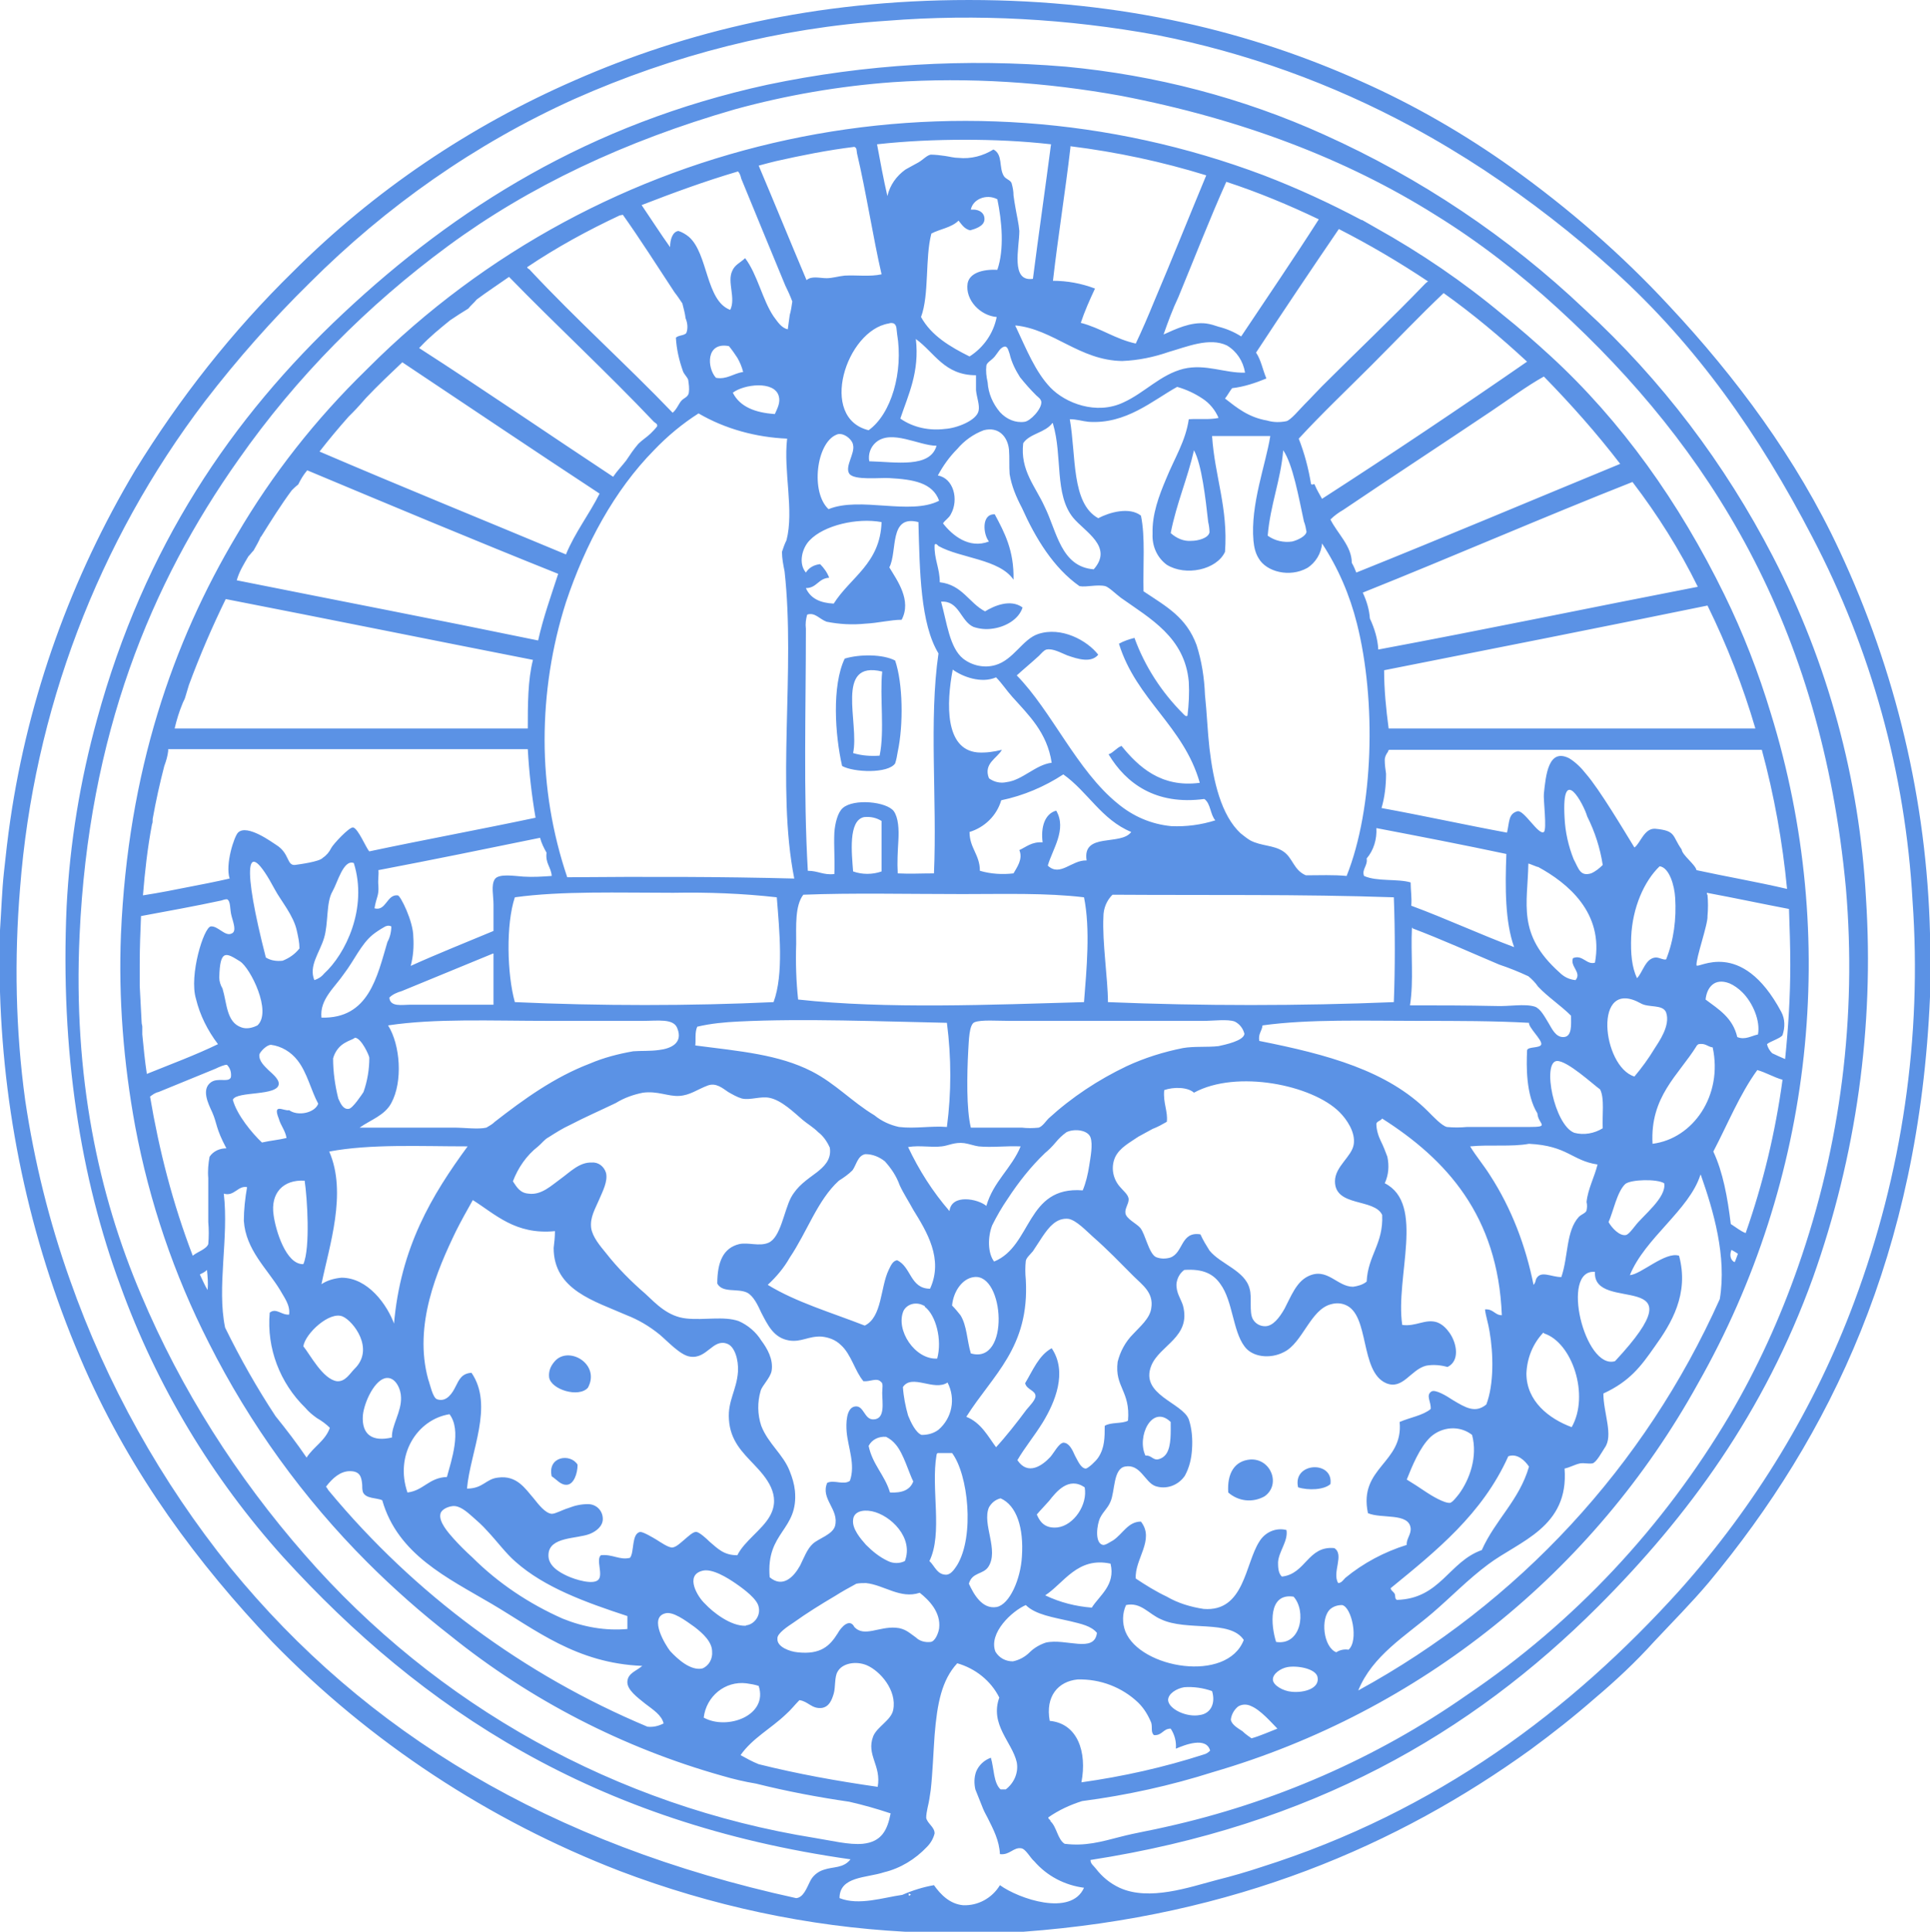 <?xml version="1.0" encoding="UTF-8"?>
<svg xmlns="http://www.w3.org/2000/svg" width="298.4" height="298.6" version="1.1" viewBox="0 0 298.4 298.6">
  <path d="m284.4 85.1c-6.6-14.2-16.1-26.9-26.3-37.8-7.4-8-15.6-15.1-24.4-21.4-7.3-5.2-15.1-9.7-23.2-13.3-16.9-7.6-36.7-12.6-60.7-12.6-23.9 0-43.8 4.9-60.9 12.4-16.3 7.1-31.1 17.1-43.6 29.6-9.4 9.2-17.5 19.5-24.4 30.7-9.9 16.6-16.5 34.9-19.3 54-0.4 2.7-0.7 5.4-1 8.2s-0.4 6-0.6 8.9v9.5c0.6 20.1 5 39.8 13.1 58.2 7.3 16.5 17.5 30.2 29 42.3 15.1 15.5 33.5 27.6 53.7 35.4 14.2 5.4 29.1 8.6 44.2 9.4h18.2c32.7-2.4 58-13.4 78.5-28.2 3.4-2.5 6.7-5.1 9.9-7.9 3.2-2.7 6.3-5.6 9.1-8.7 2.9-3.1 5.8-6 8.5-9.2 18.8-22.6 32.5-50.9 34.2-90.5v-9.8c-0.5-20.5-5.3-40.6-14-59.2zm-143.7 207.9h-0.2v-0.3c0.1 0 0.2 0.1 0.3 0.1s-0.1 0.1-0.1 0.2zm11.3-13.4c0.2 0.5 0.5 1 0.7 1.4 0.9 1.8 1.8 3.5 1.9 5.6 1.5 0.2 2.1-1.1 3.3-0.9 0.7 0.1 1.4 1.5 2 2 2 2.3 4.7 3.7 7.7 4.1-2 4.5-10.1 1.7-13-0.4-1.2 2-3.4 3.2-5.7 3.1-2.1-0.2-3.5-1.7-4.5-3.1-1.7 0.3-3.3 0.8-4.9 1.5-2.9 0.4-6.7 1.7-9.7 0.5 0-3.4 4.2-3.1 6.9-4 2.5-0.6 4.8-2 6.6-3.9 0.6-0.6 1-1.3 1.2-2.1 0-1-1.1-1.5-1.3-2.4 0-0.5 0.1-1 0.2-1.5 0.3-1.3 0.3-1.5 0.5-2.8 0.3-2.7 0.4-5.7 0.6-8.5 0.4-4.9 1.1-8.5 3.5-11.1 2.8 0.8 5.2 2.7 6.5 5.3-1.5 4.2 2 6.9 2.7 10 0.3 1.6-0.4 3.2-1.7 4.2h-0.8c-1.1-1-1-3.2-1.5-4.9-1.1 0.4-1.9 1.2-2.3 2.2-0.3 0.9-0.3 1.8-0.1 2.7m-33.5-3.9c-1-0.4-1.9-0.9-2.8-1.4 1.8-2.6 4.7-4.1 7-6.3 0.8-0.7 1.4-1.5 2.1-2.2 1.4 0.2 1.9 1.4 3.5 1.2 1.1-0.2 1.5-1.2 1.8-2.2s0.1-2.6 0.6-3.4c0.7-1.3 2.8-1.7 4.5-1 2.1 0.9 4.7 3.9 4.1 6.9-0.3 1.6-2.5 2.6-3.1 4.1-1.1 2.9 1.3 4.5 0.7 7.8-6.3-0.9-12.4-2-18.4-3.5zm-9.9-21.2c1.3 1 2.7 2.3 2.7 3.8 0.1 1.1-0.5 2.2-1.5 2.6-1.8 0.4-3.8-1.4-5-2.7-0.7-0.9-3.3-5.1-0.8-5.8 1.2-0.4 3.2 1.1 4.6 2.1zm1.2-8.7c1.5-0.4 3.9 1.1 5.2 2s3.3 2.4 3.5 3.6c0.3 1.2-0.5 2.5-1.7 2.8-0.1 0-0.2 0-0.3 0.1-2.3 0.1-5.1-2.1-6.3-3.4-1.1-1-3.2-4.4-0.4-5.1zm8.7 17.8c1.5 4.6-4.9 6.9-8.5 4.9 0.4-3.3 3.3-5.7 6.6-5.3 0.7 0.1 1.3 0.2 1.9 0.4zm-3.3-20.2c-2.1 0-3-1-4.3-2.1-0.5-0.5-1.5-1.4-2-1.5s-1.3 0.7-1.9 1.2-1.2 1.1-1.8 1.2-2-0.9-2.5-1.2-2-1.2-2.5-1.2c-1.4 0.2-0.9 3.2-1.6 4-1.6 0.4-2.7-0.6-4.5-0.4-0.8 0.7 0.4 3-0.4 3.8s-3.5 0-4.8-0.6-3-1.6-2.9-3.3c0.1-2.8 4.4-2.4 6.4-3.2 1-0.4 2-1.2 2-2.3 0-1.3-1-2.3-2.3-2.3-1 0-2 0.2-3 0.6-1 0.3-2 0.9-2.6 0.9-1-0.1-2-1.4-2.8-2.4-1.3-1.5-2.6-3.6-5.5-3.2-1.9 0.2-2.3 1.7-4.8 1.7 0.5-5.7 4.2-12.8 0.7-17.9-1.5 0.1-1.9 1-2.5 2.2-0.4 0.8-1.3 2.4-2.8 1.9-0.7-0.2-1.1-2.3-1.4-3.1-2.3-8.4 1.4-16.9 4.3-22.9 0.8-1.6 1.7-3.2 2.6-4.8 3.5 2.2 6.6 5.4 12.7 4.8 0 0.9-0.1 1.8-0.2 2.6 0 6.5 6.3 8.2 11.3 10.4 1.8 0.7 3.5 1.7 5.1 3 1.3 1.1 3.2 3.2 4.7 3.4 2.6 0.4 3.5-2.8 5.7-2 1.2 0.4 1.8 2.5 1.7 4.3-0.2 2.9-1.6 4.5-1.4 7.4 0.2 3.3 2.1 5.1 3.9 7s4.3 4.7 2.4 8c-1.2 2.1-3.9 3.8-5 6zm-53-35.6c-1.1-3.1-4.1-7.3-8.2-7.3-1.1 0.1-2.2 0.4-3.1 1 1.2-5.9 4-14.1 1.2-20.5 6.4-1.2 14-0.8 21.4-0.8-5.5 7.5-10.4 15.6-11.4 27.6zm-0.4 17.4c-3 0.7-4.7-0.4-4.5-3.4 0.2-2.1 1.9-5.7 3.7-5.8 1.4-0.1 2.2 1.8 2.2 3 0.1 2.2-1.5 4.4-1.4 6.2zm-26.7-71.1c0.1-4.5 1.1-3.8 3.2-2.5 1.6 1 5 7.8 2.7 9.9-0.8 0.4-1.7 0.6-2.5 0.3-2.3-0.8-2.2-3.7-2.9-6-0.3-0.5-0.5-1.1-0.5-1.7zm-3.6 3.3c0.6 2.5 1.8 4.9 3.4 7-3.5 1.7-7.3 3.1-11 4.6-0.3-2-0.5-4-0.7-6.1v-1.2c0-0.2-0.1-0.4-0.1-0.6l-0.3-5.7v-0.4-3c0-2.5 0.1-5 0.2-7.4 3.8-0.7 8.7-1.6 12.4-2.4 0.3-0.1 0.6-0.2 0.9-0.2 0.6 0.3 0.4 1.5 0.7 2.6s0.8 2.4 0 2.7c-1 0.5-2.1-1.2-3.2-1.1s-3.4 7.6-2.3 11.2zm-6.8-27c0.1-0.2 0.1-0.4 0.1-0.6v-0.2c0.5-2.8 1.1-5.5 1.8-8.2 0.3-0.8 0.5-1.5 0.6-2.3v-0.2-0.1h0.1 55.5c0.2 3.6 0.6 7.1 1.2 10.6-8.5 1.8-17.2 3.4-25.7 5.2-0.5-0.5-1.7-3.5-2.5-3.7-0.6-0.1-3.1 2.6-3.4 3.2s-0.7 1.1-1.3 1.5c-0.5 0.6-3.6 1-4.3 1.1-1.3 0.1-0.8-1.8-2.9-3.1-0.5-0.3-4.5-3.3-5.9-1.9-0.6 0.6-2 4.9-1.3 7.1 0 0-2.1 0.5-5.8 1.2-2.5 0.5-5 1-7.6 1.4 0.3-3.7 0.7-7.3 1.4-11zm4.7-18.6c0.1-0.3 0.3-0.6 0.4-0.9 0.2-0.7 0.4-1.3 0.6-2 1.7-4.6 3.6-9 5.7-13.3 15.9 3.1 31.7 6.3 47.5 9.4-0.8 3.1-0.8 7-0.8 10.6h-54.6c0.3-1.3 0.7-2.6 1.2-3.8zm10.2-22.8c0.3-0.3 0.5-0.6 0.8-0.9 0.4-0.7 0.8-1.4 1.1-2.1l0.1-0.1c1.5-2.4 3-4.8 4.7-7.1 0.3-0.3 0.6-0.6 1-0.9 0.4-0.8 0.8-1.5 1.4-2.2 12.9 5.4 25.8 10.8 38.8 16-1.1 3.4-2.3 6.7-3.1 10.3-15.5-3.2-31.1-6.2-46.6-9.3 0.4-1.4 1.1-2.5 1.8-3.7zm15.5-21.6 0.6-0.6c0.7-0.7 1.4-1.5 2.1-2.3 1.8-1.9 3.7-3.7 5.6-5.5 10.2 6.8 20.3 13.6 30.5 20.3-1.6 3.2-3.8 6-5.2 9.4-12.7-5.3-25.5-10.5-38.1-15.9 1.4-1.8 2.9-3.6 4.5-5.4zm15.7-14.9c0.9-0.6 1.8-1.2 2.8-1.8 0.4-0.5 0.9-0.9 1.3-1.4 1.6-1.2 3.3-2.3 5-3.5 7.3 7.5 15.1 14.7 22.4 22.4 0.2 0.2 0.6 0.3 0.5 0.7-0.3 0.4-0.6 0.7-1 1.1-0.5 0.5-1.3 1-1.9 1.6-0.7 0.8-1.3 1.7-1.9 2.6-0.7 0.9-1.4 1.6-2 2.5-10-6.6-19.9-13.4-30-19.9l0.3-0.3c1.3-1.4 2.9-2.7 4.5-4zm26.2-16.2 0.5-0.1c2.7 3.8 5.3 7.9 8 12 0.4 0.5 0.8 1.1 1.2 1.7 0.2 0.8 0.4 1.5 0.5 2.3 0.3 0.7 0.4 1.6 0.1 2.3-0.4 0.4-1.2 0.3-1.6 0.7 0.1 1.8 0.5 3.5 1.1 5.2 0.2 0.5 0.6 0.8 0.8 1.3 0.1 0.7 0.2 1.3 0.1 2s-0.8 0.8-1.2 1.3-0.7 1.3-1.3 1.8c-7.1-7.4-14.9-14.4-22-22-0.1-0.2-0.5-0.3-0.5-0.5 4.6-3.1 9.4-5.7 14.3-8zm18.3-6.8c0.3 0.3 0.4 0.7 0.5 1.1 2.2 5.4 4.5 10.9 6.8 16.5 0.4 0.8 0.8 1.7 1.1 2.5-0.1 0.7-0.2 1.4-0.4 2.1-0.1 0.8-0.2 1.5-0.3 2.2-1-0.2-1.6-1.2-2.2-2-1.7-2.5-2.5-6.5-4.4-9-0.7 0.7-1.6 1-2 2-0.8 1.7 0.6 4.2-0.3 6-3.8-1.4-3.4-8.7-6.4-11.3-0.5-0.4-1-0.7-1.6-0.9-0.9 0.1-1.3 1.3-1.3 2.5-1.5-2.1-2.9-4.3-4.4-6.5 4.9-1.9 9.8-3.7 14.9-5.2zm4.7-1.3 1.2-0.3c4-0.9 8-1.7 12.1-2.2 0.4 0.2 0.3 0.4 0.4 1 1.4 5.9 2.5 13.1 3.8 18.7-1.8 0.4-3.8 0.1-5.7 0.2-1 0.1-1.9 0.4-2.8 0.4-1.1 0-2.3-0.4-3.1 0.3-2.5-5.9-4.9-11.8-7.4-17.7zm149.4 169.9c-0.5-0.2-0.9-0.9-0.5-1.9 0.4 0.2 0.7 0.4 1 0.6-0.2 0.5-0.3 0.9-0.5 1.3zm-94.2 57.1c-0.5-1.3-0.5-2.8 0.1-4.1 2.3-0.5 3.5 1.4 5.4 2.2 4 1.9 10.7 0 12.8 3.2-2.6 6.7-16 4.4-18.3-1.3zm11.5 12.9c-2 0.4-4.8-0.9-4.9-2.3 0-1 1.3-1.8 2.5-2 1.4-0.1 2.9 0.1 4.3 0.6 0.6 2-0.3 3.5-1.9 3.7zm0.6-16.4c-2-0.3-4-0.9-5.7-1.9-1.7-0.8-3.3-1.8-4.8-2.8-0.2-3 3-6 0.8-8.8-2 0-2.8 1.9-4.3 2.9-0.4 0.2-1.2 0.8-1.6 0.7-1.3-0.3-0.9-3.2-0.4-4.2s1.2-1.5 1.6-2.5c0.7-1.6 0.4-5 2.2-5.4 2.4-0.5 3.1 2.4 4.7 3 1.7 0.6 3.6-0.1 4.6-1.6 0.7-1.3 1-2.6 1.1-4.1s0-3.1-0.5-4.6c-1-2.6-7.6-3.8-5.8-8.3 1.3-3.2 6.2-4.4 4.9-9.3-0.3-1-1.1-2-1-3.4 0.1-0.8 0.5-1.6 1.2-2.1 2.9-0.2 4.5 0.6 5.6 2.2 1.9 2.6 1.9 7.2 3.7 9.6 1.2 1.7 4 2 6.1 0.9 2.9-1.4 4.1-6.6 7.3-7.4 0.7-0.2 1.5-0.2 2.2 0.1 3.8 1.5 2.2 10.3 6.3 12.1 2.6 1.1 3.8-2.1 6.2-2.7 1.1-0.2 2.2-0.1 3.3 0.2 1.9-0.9 1.5-3.6 0.3-5.3-0.5-0.7-1.1-1.3-1.9-1.6-1.8-0.6-3.3 0.7-5.4 0.4-1.1-7.4 3.6-18.7-2.7-21.9 0.6-1.3 0.7-2.7 0.4-4.1-0.3-0.8-0.6-1.6-1-2.4s-0.7-1.8-0.7-2.7c0.1-0.4 0.6-0.4 0.9-0.8 9.9 6.3 17.9 15 18.5 30.4-1.1 0-1.3-1-2.6-0.9 0.1 1 0.5 2.1 0.7 3.4 0.6 3.4 0.7 8.2-0.5 11.3-1.7 1.4-3.2 0.5-5.2-0.7-0.9-0.6-2.7-1.7-3.3-1.3-0.9 0.6 0 1.6-0.1 2.7-1.2 1-3.2 1.3-4.8 2 0.6 6.4-6.4 7-4.9 14.1 2.1 0.9 6.3-0.1 6.6 2.3 0.1 1-0.7 1.7-0.6 2.6-3.5 1.1-6.7 2.8-9.5 5.1-0.3 0.3-0.6 0.8-1.1 0.8-1-1.6 1-4.4-0.6-5.4-4.1-0.4-4.4 4-8.1 4.4-0.6-0.5-0.6-1.6-0.6-2.2 0.1-1.7 1.6-3.3 1.3-5-1.6-0.4-3.3 0.3-4.2 1.8-2.2 3.4-2.3 10.9-8.6 10.4zm-14.4-7c0.8 3.3-1.7 4.9-2.9 6.8-2.5-0.2-4.9-0.8-7.2-1.9 2.9-1.9 5-6 10.1-4.9zm-11.4-7.6c0.5-0.6 1.2-1.3 1.9-2.1 1.1-1.4 3-3.8 5.5-2.1 0.5 2.7-1.7 5.9-4.2 6.2-1.9 0.2-2.7-0.8-3.2-2zm20.7-14.3c0 1.6 0.1 3.6-0.6 4.8-0.3 0.5-0.8 0.9-1.5 1-0.7 0-1-0.7-1.8-0.6-1.4-2.9 1-8 3.9-5.2zm-7.8-36.3c-1.1-1.2-1.5-3-0.8-4.6 0.7-1.5 2.3-2.3 3.6-3.2 0.7-0.4 1.5-0.8 2.2-1.2 0.8-0.3 1.5-0.7 2.2-1.1 0.2-1.6-0.6-2.9-0.4-4.9 1.4-0.5 3.6-0.5 4.6 0.4 6.6-3.6 18.3-1.2 22.5 3 1.1 1.1 2.5 3.1 2.2 5s-2.9 3.4-2.9 5.7c0 4 6.1 2.6 7.3 5.2 0.2 4.5-2.2 6.2-2.4 10.3-0.6 0.5-1.4 0.7-2.1 0.8-2.5 0-4-3.1-7-1.6-1.8 0.9-2.6 3.1-3.6 5-0.8 1.4-1.8 2.7-3 2.7-0.8 0-1.5-0.4-1.9-1.1-0.6-1.1-0.1-3.4-0.5-4.7-0.7-2.8-4.5-3.8-6.2-5.9-0.5-0.8-1-1.6-1.4-2.5-3.1-0.5-2.6 2.9-4.7 3.6-0.7 0.2-1.5 0.2-2.2-0.1-1.1-0.6-1.6-3.5-2.4-4.5-0.6-0.7-2.2-1.4-2.3-2.3-0.1-0.7 0.5-1.4 0.5-2.1s-0.8-1.3-1.3-1.9zm-35.6 47.2c-0.8-2.7-2.7-4.3-3.3-7.2 0.5-1 1.6-1.5 2.7-1.4 0.6 0.3 1.1 0.7 1.5 1.2 1.2 1.4 2 4.3 2.7 5.7-0.5 1.3-1.7 1.8-3.6 1.7zm2.3 10.6c-0.8 0.4-1.8 0.4-2.6 0-1.3-0.6-2.4-1.5-3.4-2.5-0.8-0.9-2.2-2.5-2-3.9 0.1-1.2 1.4-1.6 2.9-1.3 2.9 0.6 6.5 4.1 5.1 7.7zm-86.7-90.8c1.6-2.1 2.6-4.5 4.4-6 0.5-0.4 1.1-0.8 1.8-1.2 0.3-0.2 0.7-0.3 1.1-0.1 0 0.8-0.2 1.7-0.6 2.4-1.6 5.4-2.9 11.9-10.2 11.7-0.3-2.8 2-4.6 3.5-6.8zm-4.6 1c-0.9-2.2 0.8-4.2 1.5-6.5s0.3-5.5 1.3-7.2c0.8-1.4 1.7-5 3.3-4.4 2.2 7-1.3 14.1-4.6 17.1-0.4 0.5-0.9 0.8-1.5 1zm9.9-17c8.4-1.6 16.7-3.3 25-5 0.2 0.8 0.6 1.6 1 2.3-0.2 1.7 0.7 2.2 0.8 3.6-1.5 0.1-2.9 0.2-4.4 0.1-1.4-0.1-3.8-0.5-4.4 0.4s-0.2 2.6-0.2 3.9v4.1c-4.3 1.8-8.6 3.5-12.8 5.4 0.4-1.5 0.5-3 0.4-4.5 0-2.4-2-6.4-2.4-6.4-1.7-0.2-1.8 2.5-3.6 2 0.3-1.8 0.7-1.9 0.6-3.5-0.1-0.9 0.1-1.8 0-2.4zm52.2-76.1c-1.4-1.5-1.6-5.6 2-4.9 0.5 0.6 0.9 1.2 1.3 1.8 0.4 0.7 0.7 1.4 0.9 2.2-1.5 0.2-2.5 1.2-4.2 0.9zm9.7 2.8c0.3 1-0.2 1.9-0.6 2.8-3-0.2-5.4-1.1-6.5-3.3 1.7-1.3 6.4-1.9 7.1 0.5zm1.3 6.6c-0.6 5 1.1 11.1-0.1 15.7-0.3 0.6-0.5 1.2-0.7 1.8 0 1 0.2 2 0.4 3 1.7 15.2-1.3 33.4 1.5 47.5-11.4-0.3-23.1-0.3-35.1-0.2-2.3-6.8-3.5-14-3.5-21.2s1.1-14.4 3.3-21.3c3-9 7.5-17.3 13.6-23.5 2.1-2.2 4.4-4.1 6.9-5.7 4.1 2.4 8.9 3.7 13.7 3.9zm-45.4 79.6v7.9h-12.9c-1.2 0-3.1 0.4-3.2-1.1 0.5-0.5 1.2-0.8 1.9-1 4.6-1.9 9.5-3.9 14.1-5.8zm-24.8 16.2c0.3-1.1 1-2 2-2.5 0.5-0.3 1-0.4 1.4-0.7 1 0.1 2.2 2.8 2.2 3.1 0 1.8-0.3 3.6-0.9 5.3-0.2 0.3-1.7 2.6-2.3 2.6-0.8 0.1-1.2-0.7-1.6-1.6-0.5-2-0.8-4.1-0.8-6.2zm9 6.9c1.8-3.3 1.4-9-0.5-12 7.3-1.1 15.8-0.7 25.1-0.7h14.2c2.4 0 4.8-0.4 5.4 1.1 1 2.4-1.1 3.2-2.8 3.4-1.4 0.2-2.7 0.1-4 0.2-2.3 0.4-4.6 1-6.7 1.9-5.5 2.1-10.2 5.5-14.7 9-0.4 0.4-0.8 0.6-1.3 0.9-1.2 0.3-3.5 0-5 0h-14.6c1.7-1.2 3.9-1.9 4.9-3.8zm19.1-15.6c-1.2-4.3-1.4-12 0-16.2 7.2-1 16.1-0.7 24.5-0.7 5.3-0.1 10.7 0.1 16 0.7 0.4 5.1 1.1 11.9-0.5 16.2-12.7 0.6-27 0.6-40 0zm28.2 3.8c2.1-0.5 4.3-0.7 6.4-0.8 10-0.5 22.2 0 32.2 0.2 0.7 5.4 0.7 10.8 0 16.1-2.4-0.2-4.9 0.3-7.4 0-1.4-0.3-2.7-0.9-3.8-1.8-3.5-2.1-6-4.9-9.7-6.8-5.1-2.6-11-3.1-18-4 0.1-0.9-0.1-2 0.3-2.9zm33.8-106.3v0c2.9 2.1 4.4 5.6 9.3 5.6v2.3c0.1 1.1 0.6 2.3 0.4 3.2-0.3 1.5-3.4 2.7-5.2 2.8-2.4 0.3-4.9-0.2-6.9-1.6 1.2-3.6 3-7.2 2.4-12.3zm8.5-20c0.3-1.6 2.4-2.5 4.1-1.6 0.7 3.4 1.1 7.7 0 10.9-2.3-0.1-4.3 0.5-4.6 2.1-0.4 2.6 2 5 4.5 5.2-0.5 2.5-2 4.7-4.2 6.1-3-1.5-5.9-3.2-7.5-6.1 1.3-3.5 0.6-9.1 1.6-12.9 1.3-0.7 3.1-0.9 4.2-2 0.5 0.6 0.9 1.3 1.8 1.5 0.7-0.2 2.1-0.6 2.2-1.6s-0.7-1.7-2.1-1.6zm33.7 32.4c-0.5 3.4-2.2 6-3.5 9.2-1.1 2.6-2.2 5.5-2.1 8.5-0.1 1.9 0.7 3.7 2.2 4.8 2.9 1.8 7.7 0.8 9-2 0.5-6.8-1.6-11.7-2-17.9h9c-0.7 4.4-3.1 10.6-2.6 16.2 0.1 1 0.3 1.9 0.8 2.7 1.2 2.1 4.8 3 7.5 1.5 1.3-0.8 2.2-2.3 2.3-3.8 2.5 3.8 4.3 8 5.4 12.4 3 11.9 2.6 28.5-1.6 39-2-0.2-4.2-0.1-6.3-0.1-1.9-0.8-2-2.7-3.5-3.7s-3.4-0.8-5.1-1.7c-0.5-0.3-1-0.7-1.5-1.1-3-2.8-4.2-8-4.8-13.1-0.3-2.6-0.4-5.5-0.7-8.3-0.1-2.6-0.5-5.2-1.3-7.7-1.6-4.3-4.6-5.9-8.2-8.3-0.1-3.9 0.3-8.4-0.4-11.7-1.8-1.4-4.9-0.5-6.6 0.4-4.2-2.3-3.4-9.7-4.4-15.3 1.1 0 1.9 0.3 2.9 0.4 5.8 0.4 9.9-3.3 13.7-5.4 1.4 0.4 2.7 1 3.9 1.8 1.1 0.7 2 1.8 2.5 3-1.4 0.3-2.9 0.1-4.6 0.2zm3.2 17.5c-0.2 0.9-1.8 1.3-2.8 1.3-1.2 0.1-2.3-0.4-3.2-1.2 0.9-4.6 2.6-8.4 3.6-12.8 1.2 2.2 1.8 7.5 2.2 11.1 0.1 0.4 0.2 1 0.2 1.6zm11.4-12.7c1.5 2.2 2.4 7.3 3.2 11 0.2 0.5 0.3 1 0.4 1.6-0.1 0.7-1.4 1.3-2.2 1.5-1.3 0.2-2.7-0.1-3.8-0.9 0.4-4.8 2-8.5 2.4-13.2zm14.4 58.4c6.8 1.3 13.5 2.6 20.1 4-0.2 5.2-0.2 10.5 1.2 14.4-5.1-1.9-10.5-4.4-15.9-6.4 0.1-1.3-0.1-2.4-0.1-3.6-2-0.6-5.2-0.1-7.2-1-0.4-1 0.6-1.6 0.4-2.7 1.1-1.3 1.6-3 1.5-4.7zm52 33.9c1.6 7.4-3 14.1-9.3 14.9-0.4-7.3 4-10.6 6.8-15.1 0-0.1 0.2-0.2 0.3-0.3 1.1-0.2 1.4 0.4 2.2 0.5zm-1.1-7.4c0.2-1.9 1.4-3.4 3.7-2.5 0.7 0.3 1.4 0.8 2 1.4 1.6 1.6 2.8 4.4 2.4 6.5-1 0.2-2 0.9-3.2 0.4-0.7-3-2.9-4.3-4.9-5.8zm-10 0.6c1.2 0.7 3.4 0.1 3.9 1.4 0.7 2-1.1 4.5-1.8 5.6-0.9 1.5-2 3-3.1 4.3-5-1.5-6.5-15.5 1-11.3zm-1.5-10.3c0.2-4.5 2-8.6 4.4-10.9 1.5 0.2 2.3 3 2.4 4.9 0.2 3.2-0.2 6.5-1.4 9.5-0.5 0.1-1-0.3-1.6-0.3-1.6 0.1-2 2.3-2.9 3.2-0.8-1.7-1-3.8-0.9-6.4zm-0.9 38.2c0.9-0.7 4.9-0.8 6-0.1 0.4 2.2-3.3 5-4.5 6.6-0.4 0.5-1 1.3-1.4 1.4-1 0.2-2.2-1.1-2.7-2 0.7-1.5 1.3-4.7 2.6-5.9zm-1.6 27.4c-4.7 1.4-8.5-14.3-3.1-13.8-0.4 6.6 16.8-0.9 3.1 13.8zm-16.5 14.7c1.4-0.5 2.6 0.7 3.2 1.6-1.5 5.2-5.2 8.2-7.3 12.9-5.1 1.8-6.4 7.5-13.1 7.7-0.4-0.1-0.2-0.7-0.4-1s-0.5-0.4-0.6-0.8c7.1-5.8 14.2-11.5 18.2-20.4zm-12.6 5.6c-1.2-0.8-2.1-1.4-3.1-2 0.8-2 2-5 3.7-6.6 1.8-1.6 4.5-1.8 6.4-0.3 0.9 3.4-0.4 6.9-2 9.1-0.4 0.5-1 1.3-1.4 1.4-0.9 0.1-3-1.2-3.6-1.6zm15.4-18.4c0.1-2.4 1-4.6 2.6-6.3 0.1 0 0.1 0 0.1 0.1 4.4 1.4 7.1 9.6 4.3 14.5-3.5-1.3-7-4-7-8.3zm5.4-14.9c-1.6 0-3.2-1.1-3.9 0.3-0.1 0.3-0.1 0.6-0.4 0.9-1.2-6-3.4-11.8-6.7-16.9-1-1.6-2.2-3-3.1-4.5 3-0.3 6.4 0.1 9.1-0.4 6 0.3 6.6 2.6 10.6 3.2-0.5 2-1.5 3.8-1.7 5.8 0.1 0.4 0.1 0.8 0 1.3-0.1 0.4-0.8 0.6-1.2 1-2 2.2-1.6 6.1-2.7 9.3zm-73.4-64.4c-2.3-0.1-4.1 2.6-6 0.8 0.7-2.5 3-5.6 1.3-8.5-1.8 0.5-2.4 2.6-2.1 4.9-1.7-0.1-2.5 0.7-3.6 1.2 0.6 1.4-0.4 2.7-0.9 3.6-1.7 0.2-3.5 0.1-5.2-0.4 0-2.5-1.6-3.5-1.6-6 2.3-0.7 4.2-2.5 4.9-4.9 3.4-0.7 6.7-2.1 9.6-4 3.8 2.7 5.9 7 10.5 8.9-1.6 2.2-7.6 0-6.9 4.4zm-15.7-38.5c-2.5-1.3-3.5-4.1-7-4.5 0-2.2-0.9-3.6-0.8-5.8 0.2-0.3 0.5 0.1 0.6 0.2 3.4 1.9 9.4 2 11.6 5.2 0.1-4.5-1.4-7.3-2.9-10.1-2.1-0.1-1.8 3.1-0.9 4.2-3.1 1.2-5.7-1-7.1-2.8 0.3-0.5 0.9-0.8 1.2-1.4 1.3-2.3 0.4-5.6-2-6 0.8-1.5 1.8-2.9 3-4.1 1.1-1.3 2.5-2.3 4.1-2.9 2.3-0.6 3.7 1 3.9 3 0.1 1.3 0 2.5 0.1 3.8 0.3 1.8 1 3.5 1.9 5.2 2.1 4.7 4.9 9.3 8.9 12.1 1.1 0.2 2.7-0.3 4 0 0.6 0.2 1.6 1.2 2.4 1.8 4.5 3.2 9.9 6.1 10.5 13 0.1 1.8 0 3.5-0.2 5.2-0.2 0.3-0.6-0.2-0.7-0.3-3.3-3.3-5.9-7.3-7.5-11.7-0.8 0.2-1.7 0.5-2.4 0.9 2.7 8.7 10 12.7 12.5 21.5-6 0.8-9.5-2.5-12.1-5.7-0.8 0.3-1.2 1-2 1.3 2.7 4.5 7.3 7.9 14.8 6.9 1 0.7 0.9 2.4 1.7 3.3-2.2 0.7-4.5 1-6.8 0.9-3.1-0.3-5.9-1.5-8.3-3.5-6.3-5.1-10.2-14.3-15.6-19.8 1.1-1 2.2-1.9 3.4-3 0.4-0.4 0.8-0.9 1.2-1 1-0.2 2.2 0.5 3.2 0.9 1.7 0.6 3.7 1.2 4.8-0.1-1.7-2.2-5.7-4.4-9.3-3.2-2.4 0.8-3.8 4-6.6 4.8-1.7 0.5-3.6 0.1-5-1-2.1-1.7-2.5-5.6-3.4-8.8 2.8-0.2 3 3 5 3.9 0.9 0.3 1.8 0.4 2.7 0.3 2.1-0.2 4.3-1.4 4.9-3.3-1.9-1.4-4.5-0.2-5.8 0.6zm-7.9 40.5c-2 0-3.7 0.1-5.6 0-0.1-1.7 0-3.4 0.1-5.1s0-3.5-0.7-4.5c-1.1-1.5-6.2-2-7.9-0.5-0.8 0.7-1.2 2.4-1.3 3.8-0.1 2.1 0.1 4.2 0 6.4-1.7 0.2-2.5-0.5-4.1-0.5-0.7-12-0.3-24.8-0.3-37.4-0.1-0.8 0-1.5 0.2-2.2 1.2-0.4 1.9 0.7 3 1.1 2 0.4 4 0.5 6 0.3 2-0.1 3.9-0.6 5.6-0.6 1.6-3-0.7-6.1-1.9-8.1 1.3-2.5-0.1-8.2 4.5-7 0.2 7.6 0.3 15.7 3.1 20.3-1.5 10.3-0.2 22.6-0.7 34zm-8.1-8.1v7.8c-1.4 0.5-3 0.5-4.4 0-0.2-2.7-0.8-7.9 1.7-8.4 1-0.1 1.9 0.1 2.7 0.6zm21.9-58.4c1-1.5 3.4-1.6 4.5-3.1 0.1 0 0.1 0 0.1 0.1 1.5 5 0.2 10.9 3.1 14.5 1.8 2.2 6.3 4.5 3.2 8-5.1-0.4-5.7-5.9-7.6-9.7-1.4-3.1-3.8-5.6-3.3-9.8zm-10.9 35c1.5 1.1 4.4 2.2 6.7 1.2 0.9 0.9 1.6 2 2.5 3 2.5 2.8 5.4 5.5 6.1 10.2-2.5 0.3-4.5 2.7-7 3-0.9 0.2-1.9 0-2.7-0.6-0.9-2.3 1.3-3.1 2-4.4-1.2 0.3-2.5 0.5-3.8 0.4-5-0.5-4.8-7.5-3.8-12.8zm23.3 38.2c0-1.3 0.5-2.5 1.4-3.4 14.7 0.1 29.1-0.1 43.5 0.4 0.2 5.2 0.2 11 0 16.2-14.4 0.6-29.8 0.6-44.2 0 0-3.5-0.9-9.3-0.7-13.2zm24.6 16.8c7.2-1 15.9-0.7 24.3-0.7 5.8 0 11.5 0 16.9 0.3-0.1 0.7 2 2.6 1.9 3.3s-2.2 0.3-2.2 1c-0.1 2.3-0.2 6.8 1.6 9.7 0.1 1.7 2.1 2.1-1.3 2.1h-9.6c-1 0.1-2.1 0.1-3.1 0-0.8-0.2-2.1-1.6-2.9-2.4-6.3-6.3-15.5-8.8-26.1-10.9-0.2-1.1 0.4-1.5 0.5-2.4zm52.6 15.9c-1.3 0.8-2.9 1.1-4.4 0.7-3.1-1.2-5-10.9-2.7-11.1 1.6-0.1 5.7 3.7 6.7 4.4 0.7 1.4 0.3 3.9 0.4 6zm-1.8-39.4c-1.7 0.5-1.9-0.7-2.7-2.2-0.8-2-1.3-4.2-1.4-6.4-0.5-8.6 3-2 3.5-0.2 1.2 2.4 2 4.9 2.4 7.5-0.5 0.5-1.1 1-1.8 1.3zm0.6 13.8c-1.3 0.4-1.9-1.3-3.4-0.7-0.5 1.3 1.4 2.2 0.4 3.4-1-0.1-1.8-0.5-2.5-1.2-6.6-5.9-4.9-10.6-4.8-16.8 0-0.1 1.5 0.6 1.5 0.5 4.6 2.5 10.2 7.1 8.8 14.8zm-8.8 3.7c1.5 1.6 3.5 2.9 5.1 4.5 0 1.3 0.2 3.2-1.1 3.3s-1.9-1.4-2.4-2.2-1.2-2.2-2.1-2.5c-1.6-0.5-4 0-6.1-0.1-4.6-0.1-8.8-0.1-13.2-0.1 0.6-3.9 0.1-7.9 0.3-12 0.1 0 0.1 0 0.1 0.1 4.5 1.7 8.9 3.7 13.4 5.6 1.5 0.5 3 1.1 4.5 1.8 0.5 0.4 1.1 1 1.5 1.6zm-54.8-95.5c-3.6 0.9-6 3.7-9.3 5.2-4.2 2-9 0.1-11.3-2.3s-3.7-5.9-5.3-9.3c-0.1-0.1-0.1-0.2-0.1-0.3 5.9 0.6 9.9 5.4 16.5 5.5 2.5-0.1 4.9-0.6 7.2-1.4 2.8-0.8 6.3-2.3 9-1 1.5 0.9 2.5 2.4 2.8 4.2-3.1 0.1-6.1-1.4-9.5-0.6zm-25.3 1.3c0.8 1 1.6 1.9 2.5 2.8 0.3 0.3 0.7 0.5 0.8 1 0.1 1.1-1.7 3-2.6 3.1-1.4 0.2-2.8-0.4-3.8-1.5-1.1-1.3-1.8-2.9-1.9-4.6-0.2-0.9-0.3-1.7-0.2-2.6 0.1-0.5 0.8-0.8 1.3-1.4s0.8-1.3 1.4-1.5 0.7 0.6 0.9 1.1c0.3 1.3 0.9 2.5 1.6 3.6zm-12.9 10.6c-1 3.5-6.3 2.5-10.4 2.4-0.2-1.1 0.2-2.2 1-2.9 2.4-2.1 6.7 0.5 9.4 0.5zm-10.5-2.4c-7.8-1.9-3.5-15.4 3.1-16.5 0.3-0.1 0.5-0.1 0.8 0 0.5 0.3 0.4 1 0.5 1.6 1 5.9-0.9 12.4-4.4 14.9zm-2.4 2.3c0.3 1.3-1.3 3.3-0.6 4.4s4.9 0.6 6.2 0.7c3.7 0.2 6.7 0.7 7.7 3.5-4.5 2.3-12.2-0.7-17.1 1.3-2.8-2.6-1.9-10.2 1.2-11.5 1-0.5 2.5 0.7 2.6 1.6zm4.4 11.9c-0.2 6.4-4.8 8.5-7.4 12.6-2.1-0.1-3.6-0.8-4.3-2.4 1.7 0 1.9-1.5 3.6-1.6-0.3-0.8-0.8-1.5-1.4-2.1-0.9 0.1-1.7 0.5-2.2 1.3-1.2-1.4-0.6-3.8 0.6-5 2.2-2.3 7.3-3.5 11.1-2.8zm-12.1 57.6c7.5-0.3 16.1-0.1 24.6-0.1 6.5 0 13-0.2 18.8 0.5 1 4.9 0.4 11.1 0 16.2-14.2 0.4-30.6 1.1-44.2-0.4-0.3-2.8-0.4-5.7-0.3-8.6 0-2.8-0.2-5.9 1.1-7.6zm5.5 44.2c0.8-0.5 1.5-1 2.1-1.6 0.6-0.8 0.8-2.3 2-2.5 1.1 0 2.1 0.4 3 1.1 1 1.1 1.8 2.3 2.3 3.7 0.6 1.3 1.4 2.5 2.1 3.8 2.1 3.4 4.7 7.6 2.6 12.2-3.1 0-2.9-3.4-5.1-4.4-0.7 0.1-1 0.9-1.3 1.5-1.3 2.7-1 7.3-3.7 8.6-5.1-2-10.6-3.6-15-6.3 1.3-1.2 2.5-2.6 3.4-4.2 2.7-4 4.3-8.9 7.6-11.9zm15.2 27.5c-3.4 0.2-6.5-4.4-5.2-7.4 0.6-1.1 2-1.4 3.1-0.8 0.1 0 0.2 0.1 0.2 0.2 1.7 1.3 2.7 5.1 1.9 8zm-4.5 8.8c-0.4-1.4-0.7-2.9-0.8-4.4 1.4-2.1 4.8 0.7 6.9-0.7 1.3 2.5 0.7 5.5-1.4 7.3-0.8 0.6-1.7 0.8-2.6 0.8-0.9-0.3-1.7-2-2.1-3zm6.4-31.6c-2.6-3-4.7-6.3-6.4-9.9 1.9-0.3 3.5 0.1 5.2-0.1 1-0.1 2-0.7 3.5-0.5 0.7 0.1 1.5 0.4 2.2 0.5 2.1 0.2 4.2-0.1 6.5 0-1.4 3.4-4.2 5.4-5.3 9.2-1.3-1.1-5.4-1.9-5.7 0.8zm3.8 10.2c4.7-0.6 5.6 13.6-0.5 11.8-0.6-2-0.6-4.3-1.6-5.9-0.4-0.5-0.8-1-1.3-1.5 0.2-2.2 1.6-4.2 3.4-4.4zm3.1-2.4c-1-1.3-1-3.8-0.3-5.6 0.7-1.4 1.5-2.8 2.4-4.1 1.7-2.6 3.6-5 5.8-7.1 0.5-0.4 1.1-1 1.6-1.6s1-1.1 1.7-1.6c1.3-0.6 3.3-0.3 3.7 0.8s0 3.1-0.2 4.4-0.5 2.6-1 3.8c-8.8-0.7-7.8 8.6-13.7 11zm8.4-22.1c-0.4 0.4-0.9 1.2-1.5 1.4-0.9 0.1-1.8 0.1-2.6 0h-7.9c-0.7-2.9-0.6-8.2-0.4-11.9 0.1-1.4 0.1-4.1 1-4.4 1-0.4 3.5-0.2 5.5-0.2h29.8c1.6 0 3.8-0.3 4.9 0.1 0.8 0.4 1.3 1.1 1.5 1.9-0.1 1.1-3.1 1.7-4 1.9-1.7 0.2-3.8 0-5.5 0.3-3 0.6-5.9 1.5-8.7 2.8-4.4 2.1-8.5 4.8-12.1 8.1zm46.4 82.1c-0.6-0.1-1.3 0-1.9 0.4-2-0.8-2.5-5.3-0.9-6.7 0.5-0.4 1.1-0.6 1.8-0.6 1.5 0.3 2.6 5.5 1 6.9zm-8.5-8.2c2 2.2 1.2 7.6-2.7 7-0.8-2.5-1.3-7.6 2.7-7zm-1 10.9c1.5-0.3 4.4 0.2 4.7 1.5 0.4 1.8-2.1 2.5-4 2.3-1.3-0.1-2.9-1-2.9-1.9s1.2-1.7 2.2-1.9zm11 3.6c2.2-5.4 7.3-8.4 11.5-12 2.8-2.4 5.5-5.2 8.6-7.5 4.8-3.6 12.5-5.7 11.8-14.8 0.9-0.2 1.5-0.6 2.4-0.8 0.6-0.1 1.3 0.1 1.9 0s1.5-1.8 1.9-2.4c1.4-1.9-0.2-5.4-0.2-8.4 4.1-1.9 5.8-4.2 7.9-7.2 2.6-3.6 5.4-8.2 3.8-14.1-2.1-0.7-5.9 2.9-7.6 3 2.3-5.7 9.2-10.1 10.9-15.5 0.1 0 0.1 0 0.1 0.1 1.9 5.4 4 12.5 2.9 19.1-11.6 25.9-31.2 47-55.9 60.5zm57.6-72.1c-0.5-4.1-1.2-8-2.7-11.2 2.2-4.2 4.1-8.9 6.8-12.6 1.4 0.4 2.5 1.1 3.9 1.5-1.1 8.1-3 16-5.7 23.7-0.8-0.3-1.5-0.9-2.3-1.4zm9.2-40.1c0 4.9-0.3 9.7-0.8 14.6-0.7-0.3-1.4-0.6-2-0.9-0.4-0.4-0.7-0.9-0.8-1.4 0.4-0.4 2.1-0.9 2.4-1.4 0.4-1.2 0.4-2.5-0.2-3.6-6.2-11.6-13-6.5-13.1-7.2-0.1-1.1 1.8-6.4 1.7-7.6 0.1-1.1 0.1-2.2 0-3.3-0.1 0-0.1-0.2-0.1-0.3 4.3 0.8 8.5 1.7 12.7 2.5 0.1 2.9 0.2 5.8 0.2 8.6zm-14.5-14.6c-0.2-0.9-2.2-2.3-2.3-3.2-1.5-2.1-0.8-2.9-4.1-3.2-1.7-0.1-2.3 2.3-3.2 2.9-1.6-2.6-5.4-9-7.5-11.4-0.7-0.9-1.6-1.8-2.6-2.4-3.2-1.6-3.6 2.6-3.9 5.5-0.1 0.9 0.5 5.5 0 5.9-0.8 0.6-3.1-3.5-4.1-3.2-1.4 0.4-1.2 1.6-1.6 3.3-6.5-1.2-12.8-2.6-19.4-3.8 0.5-1.7 0.7-3.5 0.7-5.3-0.1-0.7-0.2-1.4-0.2-2.1 0-0.5 0.2-0.9 0.5-1.3 0-0.1 0.1-0.3 0.2-0.3h57.6c1.9 7 3.2 14.2 3.9 21.5-4.7-1.1-9.4-1.9-14-2.9zm9.1-21.9h-56.7c-0.4-3-0.7-6-0.7-9 16.7-3.3 33.4-6.6 50-10 3 6.1 5.5 12.5 7.4 19zm-8.9-21.9c-16.5 3.2-32.8 6.6-49.4 9.7-0.1-1.7-0.6-3.3-1.3-4.8-0.1-1.4-0.5-2.7-1.1-4 14-5.6 28-11.7 41.7-17.1 3.9 5.1 7.3 10.5 10.1 16.2zm-12-19c-13.6 5.6-27.1 11.3-40.8 16.8-0.2-0.5-0.4-1-0.7-1.5 0-2.6-2.2-4.5-3.3-6.7 0.6-0.6 1.3-1.1 2-1.5 7.4-5 15.2-10.1 22.8-15.2 2.7-1.8 5.5-3.9 8.2-5.4 4.2 4.3 8.2 8.8 11.8 13.5zm-46.1 5.4c-0.4-0.7-0.8-1.4-1.1-2.1-0.1-0.4-0.4 0.1-0.6-0.2-0.4-2.4-1-4.7-1.9-7 3.6-3.9 7.4-7.5 11.2-11.3s7.6-7.8 11.2-11.2c4.5 3.2 8.8 6.8 12.9 10.6-10.4 7.2-21 14.3-31.7 21.2zm15.9-33.2c-5.1 5.3-10.5 10.4-15.9 15.8-0.8 0.8-1.7 1.8-2.7 2.8-0.8 0.8-2.1 2.4-2.8 2.6-1 0.2-2 0.2-3-0.1-2.9-0.5-4.7-2-6.5-3.4 0.4-0.5 0.7-1.1 1.1-1.6 1.8-0.2 3.6-0.8 5.3-1.5-0.6-1.4-0.8-2.8-1.6-4 4.2-6.4 8.5-12.8 12.8-19.1 4.7 2.4 9.3 5.1 13.8 8.1-0.2 0.1-0.4 0.3-0.5 0.4zm-28.4 8.1c-1.1-0.7-2.3-1.2-3.5-1.5-0.6-0.2-1.2-0.4-1.9-0.5-2.4-0.3-4.8 0.9-6.6 1.7 0.7-2 1.4-3.9 2.3-5.8 2.4-5.8 4.8-12 7.4-17.8 4.9 1.6 9.7 3.6 14.3 5.8-3.9 6.1-8 12.1-12 18.1zm-5.4-24.9c-2.7 6.5-5.3 13-8.1 19.6-0.9 2.2-1.8 4.3-2.8 6.4-3.2-0.7-5.4-2.4-8.5-3.2 0.6-1.8 1.4-3.6 2.2-5.3-2.1-0.8-4.3-1.2-6.5-1.2 0.8-7 1.9-13.7 2.7-20.6v-0.2c7.2 0.9 14.2 2.4 21 4.5zm-37.3-5.5c4.4 0 8.9 0.2 13.3 0.7-0.9 6.9-1.9 13.8-2.8 20.8-3.5 0.5-2.1-4.8-2.1-7.4-0.1-1.2-0.4-2.4-0.6-3.6-0.1-0.5-0.2-1.2-0.3-1.9 0-0.6-0.1-1.2-0.3-1.9-0.2-0.5-0.9-0.6-1.2-1.1-0.8-1.3-0.1-3.3-1.6-4.1-1.6 1-3.5 1.5-5.4 1.3-0.7 0-1.4-0.2-2.1-0.3s-1.5-0.2-2.2-0.2c-0.6 0.1-1.2 0.8-1.9 1.2s-1.5 0.8-2 1.1c-1.4 1-2.4 2.4-2.8 4.1-0.6-2.6-1.1-5.3-1.6-8 4.5-0.5 9.1-0.7 13.6-0.7zm-102.9 125c-0.7 0.9-1.6 1.5-2.6 1.9-0.9 0.1-1.8 0-2.6-0.5-3.6-14-3.3-19.3 1.4-10.5 0.9 1.7 2.9 4 3.4 6.4 0.2 0.9 0.4 1.8 0.4 2.7zm-3.2 20.9c0-0.8-1.2-1.7-1.6-2.1-0.6-0.6-1.5-1.4-1.4-2.4 0.1-0.4 1.1-1.5 1.8-1.5 1.6 0.2 3.1 1.1 4.1 2.4 1.5 1.9 2.1 4.7 3.2 6.7-0.5 1.4-3.1 2-4.5 1-0.8 0.2-2.6-1.2-1.6 1.3 0.3 1.1 1 1.8 1.2 3-1.2 0.3-2.5 0.4-3.8 0.7-1.5-1.4-3.9-4.3-4.5-6.6 0.5-1.4 7.1-0.5 7.1-2.5zm4 15c0.4 2.6 0.9 10.4-0.2 12.9-2.7 0.1-4.3-5.3-4.6-7.6-0.5-3.4 1.5-5.5 4.8-5.3zm5.9 21c1.6 0.7 5 5 1.8 8.1-0.7 0.7-1.4 2-2.7 1.9-2.2-0.3-4.2-4.2-5.2-5.4 0.3-2 4.1-5.5 6.1-4.6zm16.5 15.1c1.9 2.5 0.3 7.1-0.4 9.7-2.8 0.1-3.6 2.1-6.1 2.4-2-5.8 1.5-11.3 6.5-12.1zm-1.4 15.4c0.1-0.6 1-1.1 1.9-1.2 1.1-0.1 2.2 0.9 3 1.6s1.6 1.4 2.3 2.2c1.6 1.7 2.9 3.5 4.4 4.8 4.5 4 10.9 6.3 17.3 8.4v2c-3.4 0.3-6.8-0.3-10-1.6-5.2-2.3-10-5.5-14-9.5-1-0.9-2-1.9-2.9-2.9-0.8-0.9-2.3-2.6-2-3.8zm54.8-3.6c-0.1-1-0.4-2-0.8-3-1-2.6-3.3-4.2-4.4-7-0.6-1.8-0.6-3.7-0.1-5.4 0.2-0.8 1.5-2 1.7-3.1 0.3-1.8-0.7-3.5-1.6-4.7-0.8-1.3-2.1-2.4-3.5-3-2.3-0.8-5.3-0.1-8.1-0.4s-4.6-2.2-6.3-3.8c-2.2-1.9-4.3-4-6.1-6.3-0.9-1.1-2.1-2.5-2.3-3.9-0.2-1.6 0.6-2.9 1.2-4.3s1.4-2.9 1.1-4.2c-0.3-1-1.2-1.7-2.2-1.6-1.9-0.1-3.4 1.5-4.8 2.5s-3 2.6-5 2.3c-1.3-0.1-1.8-1-2.4-1.9 0.8-2.1 2.1-4 3.9-5.4 0.5-0.4 1-1.1 1.6-1.4 1.1-0.7 2.2-1.4 3.3-1.9 2.3-1.2 4.6-2.2 7.1-3.4 1.3-0.8 2.7-1.3 4.2-1.6 2.3-0.3 3.9 0.6 5.6 0.5s2.8-1 4.4-1.6c1.3-0.5 2.3 0.4 3.2 1 0.7 0.4 1.4 0.8 2.1 1 1.3 0.3 2.9-0.4 4.3-0.1 1.9 0.4 3.8 2.3 5.1 3.4 0.7 0.6 1.6 1.1 2.4 1.9 0.8 0.6 1.4 1.5 1.8 2.4 0.3 1.9-1 3-2 3.8-1.6 1.2-3 2.1-4 3.9-1.1 2.1-1.6 6.2-3.5 7-1.4 0.6-3.1-0.1-4.5 0.2-2.5 0.6-3.4 2.8-3.4 6.1 0.8 1.5 3.1 0.7 4.6 1.4 1 0.5 1.7 2 2.2 3.1 1 1.9 1.9 3.9 4.3 4.3 1.9 0.3 3-0.7 5-0.6 1.1 0.1 2.2 0.5 3 1.3 1.6 1.4 2.2 4.1 3.5 5.6 1 0.1 2.1-0.6 2.7 0.1 0.4 0.2 0.2 1 0.2 1.7 0 1.5 0.5 4-1.3 4.1-1.5 0.1-1.5-2.2-2.9-2s-1.4 2.7-1.3 3.9c0.2 2.4 1.4 5.1 0.5 7.6-1 0.7-2.4-0.2-3.5 0.3-1.1 2.5 1.9 4.1 1.2 6.7-0.4 1.3-2.5 1.9-3.4 2.7s-1.4 2.2-2 3.4c-1 1.8-2.7 3.5-4.7 1.8-0.6-7.1 4.5-7.2 3.9-13.4zm-0.2 20.4c2.1-1.5 4.2-2.8 6.4-4.1 1.1-0.7 2.2-1.3 3.3-1.9 0.5-0.1 1-0.1 1.5-0.1 2.8 0.3 5.3 2.5 8.3 1.5 1.4 1.1 3.3 3 3 5.5-0.1 0.7-0.6 2-1.3 2.1-0.8 0.1-1.7-0.1-2.3-0.7-0.9-0.6-1.6-1.4-3.1-1.5-2.6-0.2-4.9 1.5-6.4-0.1-0.7-1.4-2-0.1-2.6 1-1.2 1.9-2.6 3.3-6.2 2.9-1.1-0.1-3.2-0.8-3.1-2.1-0.1-0.8 1.6-1.9 2.5-2.5zm21-9.5c2.1-4.3 0.2-11.2 1.1-16.4 0-0.1 0.1-0.3 0.2-0.3h2.2c2.5 3.3 3.5 12.8 0.8 17.3-0.4 0.6-0.9 1.4-1.6 1.5-1.5 0.1-1.9-1.4-2.7-2.1zm5.7-22.3c4.1-6.5 9.8-10.7 9.2-21.2-0.1-1-0.1-2 0-2.9 0.1-0.5 0.6-0.9 1.1-1.5 0.9-1.3 2-3.3 3.1-4.2 0.7-0.6 1.5-0.9 2.4-0.8 1.2 0.2 2.8 1.9 3.7 2.7 2.5 2.2 4.1 3.9 6.4 6.2 1.3 1.3 3.1 2.5 2.7 4.9-0.2 1.6-1.8 2.9-2.8 4-1.2 1.2-2 2.7-2.4 4.3-0.5 3.9 2 4.5 1.6 9.1-0.9 0.5-2.7 0.2-3.6 0.8 0 1.8 0 3.4-1 4.9-0.4 0.6-1.5 1.6-1.9 1.7-0.8 0-1.3-1.3-1.7-2-0.4-0.9-0.9-2-1.8-2-0.7 0.1-1.4 1.5-2 2.2-1.3 1.4-3.5 2.9-5.1 0.5 1.1-1.9 2.6-3.7 3.9-5.8 1.9-3.1 3.9-7.8 1.4-11.5-2 1.1-2.9 3.4-4.1 5.4 0.2 1 1.6 1.1 1.6 2 0 0.6-0.9 1.5-1.4 2.1-1.4 1.9-3.3 4.3-4.7 5.8-1.2-1.6-2.3-3.8-4.6-4.7zm3.4 23.2c1.7-2.6-1-6.6 0.1-9.2 0.4-0.7 1-1.2 1.8-1.4 2.5 1.1 3.6 4.6 3.3 9-0.2 3.5-1.9 7.4-3.9 7.8-2.3 0.4-3.6-2.1-4.3-3.6 0.5-1.8 2.2-1.4 3-2.6zm5.8 5.9c1.5 1.5 4.3 1.9 6.9 2.5 1.6 0.4 3.2 0.7 4.1 1.8-0.4 3.2-4.8 0.8-7.9 1.5-0.9 0.3-1.8 0.8-2.5 1.5s-1.6 1.2-2.6 1.4c-1.1 0-2.1-0.5-2.7-1.5-1.1-2.9 2.6-6.3 4.7-7.2zm8.6 27.4c0.9-4.7-0.6-9.1-4.9-9.5-0.7-3.8 1.3-6.1 4.3-6.4 3.5-0.1 6.9 1.2 9.4 3.6 0.9 0.9 1.5 1.9 2 3.1 0.2 0.8-0.1 1.4 0.4 1.9 1.3 0.1 1.4-1 2.6-1 0.6 0.9 0.9 2 0.8 3.1 1.4-0.6 4.7-1.9 5.3 0.3-0.3 0.3-0.6 0.5-1 0.6-6.2 2-12.5 3.4-18.9 4.3zm24.9-7.9c-0.6-0.4-1.7-1-1.8-1.8 0.1-0.8 0.5-1.5 1.1-2 0.6-0.4 1.4-0.4 2-0.1 1.5 0.6 3.2 2.6 4.1 3.5-1.3 0.5-2.6 1.1-4 1.5-0.4-0.3-0.9-0.6-1.4-1.1zm-168.9-98.1c0.4-0.3 0.8-0.6 1.3-0.7l8.8-3.6c0.6-0.3 1.6-0.7 1.8-0.6 0.5 0.5 0.7 1.2 0.6 1.9-0.3 0.9-2 0-3.1 0.8-1.5 1.1-0.4 3.3 0.2 4.6 0.8 1.8 0.5 2.4 2.2 5.6-1 0-2 0.4-2.6 1.3-0.2 1.1-0.3 2.2-0.2 3.3v6.8c0.1 1.1 0.1 2.3 0 3.4-0.3 0.8-1.7 1.2-2.4 1.8-3.1-8.1-5.2-16.3-6.6-24.6zm8.9 29.9c-0.5-0.8-0.8-1.6-1.2-2.4 0.4-0.2 0.8-0.4 1.1-0.7 0.1 1 0.2 2 0.1 3.1zm2.5-14.9c1.6 0.5 2.2-1.3 3.6-1-0.3 1.7-0.5 3.5-0.5 5.2 0.3 4.5 3.6 7.4 5.6 10.7 0.6 1.1 1.6 2.3 1.4 3.8-1.2 0.1-2-1.1-3-0.3-0.5 5.5 1.6 10.9 5.5 14.7 0.5 0.6 1.1 1.1 1.8 1.6 0.7 0.4 1.4 0.9 2 1.5-0.7 2-2.5 2.9-3.6 4.6-1.5-2.2-3.1-4.3-4.8-6.4-2.9-4.4-5.5-9-7.8-13.7-1.3-6.3 0.6-13.8-0.2-20.7zm16.3 46c-0.2-0.2-0.3-0.5-0.5-0.7 1-1.3 2.2-2.4 3.7-2.4s1.8 0.8 1.9 2.1c0 0.4 0 0.7 0.1 1.1 0.4 1.1 2.2 0.9 3 1.3 2.4 8.4 10.1 12 16.9 16s13.1 9.2 23.3 9.6c-0.9 0.8-2.2 1.1-2.3 2.4s1.6 2.5 2.7 3.4c1.3 1 2.6 1.8 2.9 3.1-0.8 0.4-1.6 0.6-2.5 0.5-19.1-8-36-20.5-49.2-36.4zm111.2 50.4c1.6-1.1 3.3-1.9 5.2-2.5 6.9-0.9 13.7-2.4 20.3-4.5 31.9-9.3 58.8-30.9 74.9-60 17.9-31.5 22-69 11.3-103.6-1.9-6.3-4.3-12.5-7.2-18.4-7-14.3-15.9-26.8-26.9-36.9-2.4-2.2-4.8-4.3-7.3-6.3-6.1-5.1-12.7-9.6-19.7-13.5l-2.1-1.2h-0.1c-4.9-2.6-9.9-4.9-15.1-6.9-48-18.1-102.2-6.5-138.5 29.8l-0.3 0.3c-7.8 7.6-14.5 16.1-20 25.5-9.9 16.6-16.8 36.5-17.9 61.7-0.4 9.9 0.4 19.9 2.2 29.7 2.2 11.7 6 22.9 11.4 33.5 6.3 12.5 14.6 24 24.5 33.9 4 4 8.3 7.8 12.8 11.3 12.4 10 26.8 17.4 42.1 21.7 1.7 0.5 3.4 0.9 5.2 1.2 4.8 1.2 9.6 2.1 14.4 2.8 2.2 0.5 4.3 1.1 6.4 1.8-0.5 2.6-1.4 4.4-4.3 4.7-2.1 0.2-4.9-0.5-7.4-0.9-30.6-4.9-58.5-20.4-78.9-43.8-10.5-12-19.1-25.5-25.3-40.2-6.6-15.5-10.5-33.7-9.5-55.5 1.4-31 11-54.4 24.6-73.6 8.9-12.7 19.9-23.8 32.4-33s27.3-16.2 44.3-21.1c8-2.2 16.2-3.6 24.4-4.2 11.8-0.8 23.7 0 35.3 2.1 18.7 3.6 34.9 9.8 48.6 18.4 6.8 4.2 13.1 9.1 19 14.5 23.5 21.5 40.7 48.9 44.5 89.6 1.7 19.8-0.8 39.7-7.4 58.5-2.8 8-6.3 15.7-10.6 23-10.2 17.2-24 32-40.6 43.2-14 9.8-29.9 16.7-46.6 20.4-2.1 0.5-4.6 0.9-6.9 1.5-3.1 0.8-5.5 1.5-8.7 1.1-1.1-0.7-1.2-2.6-2.2-3.5 0.1-0.2-0.4-0.3-0.3-0.6zm124.6-79.7c-6.1 16.4-15.3 31.5-27 44.6-16.8 18.6-37.5 34.2-64.7 42.8-2.1 0.7-4.5 1.4-6.9 2-4.2 1.1-10.4 3.3-15 1.2-1.5-0.7-2.7-1.7-3.7-3-0.3-0.4-0.8-0.7-0.8-1.3 34.2-5.3 58.8-19.5 78.5-39.2 13.9-13.9 25.7-30 33.2-50.8 6.7-18.8 9.5-38.8 8.2-58.7-1-18.4-5.9-36.4-14.4-52.8-7.4-14.3-17.2-27.3-29.1-38.2-11.8-11.2-25.4-20.3-40.3-27-12.6-5.7-26.1-9.2-39.9-10.5-15.5-1.3-31-0.4-46.2 2.8-27.5 6-48.2 19.1-65.5 35.3s-30.8 36.1-38.1 62.8c-2.6 9.4-4.2 19.1-4.7 28.9-1 22.5 2.2 42.1 8.3 58.6 5.6 15.5 14.2 29.8 25.2 42 21.5 23.6 48.1 41.1 87.7 46.7-1.1 1.4-2.6 1.1-4.1 1.6-1 0.3-1.8 1-2.2 1.9-0.5 1-1 2.4-2.1 2.5-38-8.3-66.6-25.5-87.5-51.1-10.7-13.3-19.1-28.3-24.8-44.5-3.2-9-5.5-18.3-6.9-27.7-1.5-10.9-1.7-21.9-0.8-32.8 2.1-27.3 12-53.5 28.6-75.3 5-6.5 10.4-12.6 16.2-18.3 11.8-11.8 25.6-21.5 40.9-28.4 15.3-6.8 31.7-11 48.4-12.1 13.9-1.1 27.9-0.3 41.6 2.2 13.8 2.7 27.1 7.5 39.5 14.2 3.9 2.1 7.7 4.4 11.2 6.7 7.1 4.7 13.8 9.9 20.1 15.6 12.7 11.5 22.4 25.3 30.6 41.1 9.1 17.4 14.4 36.5 15.5 56.2 1.5 21.1-1.6 42.2-9 62zm-156.1-99.4c-2 4.2-1.5 11.8-0.4 16.6 1.8 1 7.1 1.2 8.2-0.4 0.2-0.6 0.3-1.2 0.4-1.8 0.9-4.2 0.8-10.6-0.4-14.1-1.9-1-5.5-1-7.8-0.3zm5.4 15c-1.4 0.1-2.8 0-4.1-0.4 1-4.6-2.9-14.4 4.5-12.6-0.4 3.8 0.4 9.2-0.4 13zm-50.3 93.7c-0.6 0.7-0.9 1.5-0.8 2.4 0.3 1.9 4.6 3.2 6 1.6 2-3.7-3.1-6.6-5.2-4zm-0.4 17.7c0.8 0.5 1.4 1.4 2.4 1.3s1.6-1.7 1.6-3.1c-1.1-1.8-4.7-1.3-4 1.8zm120.4 1.2c0.5-3.7-5.9-3.4-5 0.5 1.6 0.5 4 0.4 5-0.5zm-12.4-3.8c-2.4 0.2-3.6 2.1-3.4 5.1 1.6 1.4 3.8 1.6 5.6 0.6 2.6-1.8 1-5.9-2.2-5.7z" fill="#5b92e5"></path>
</svg>
